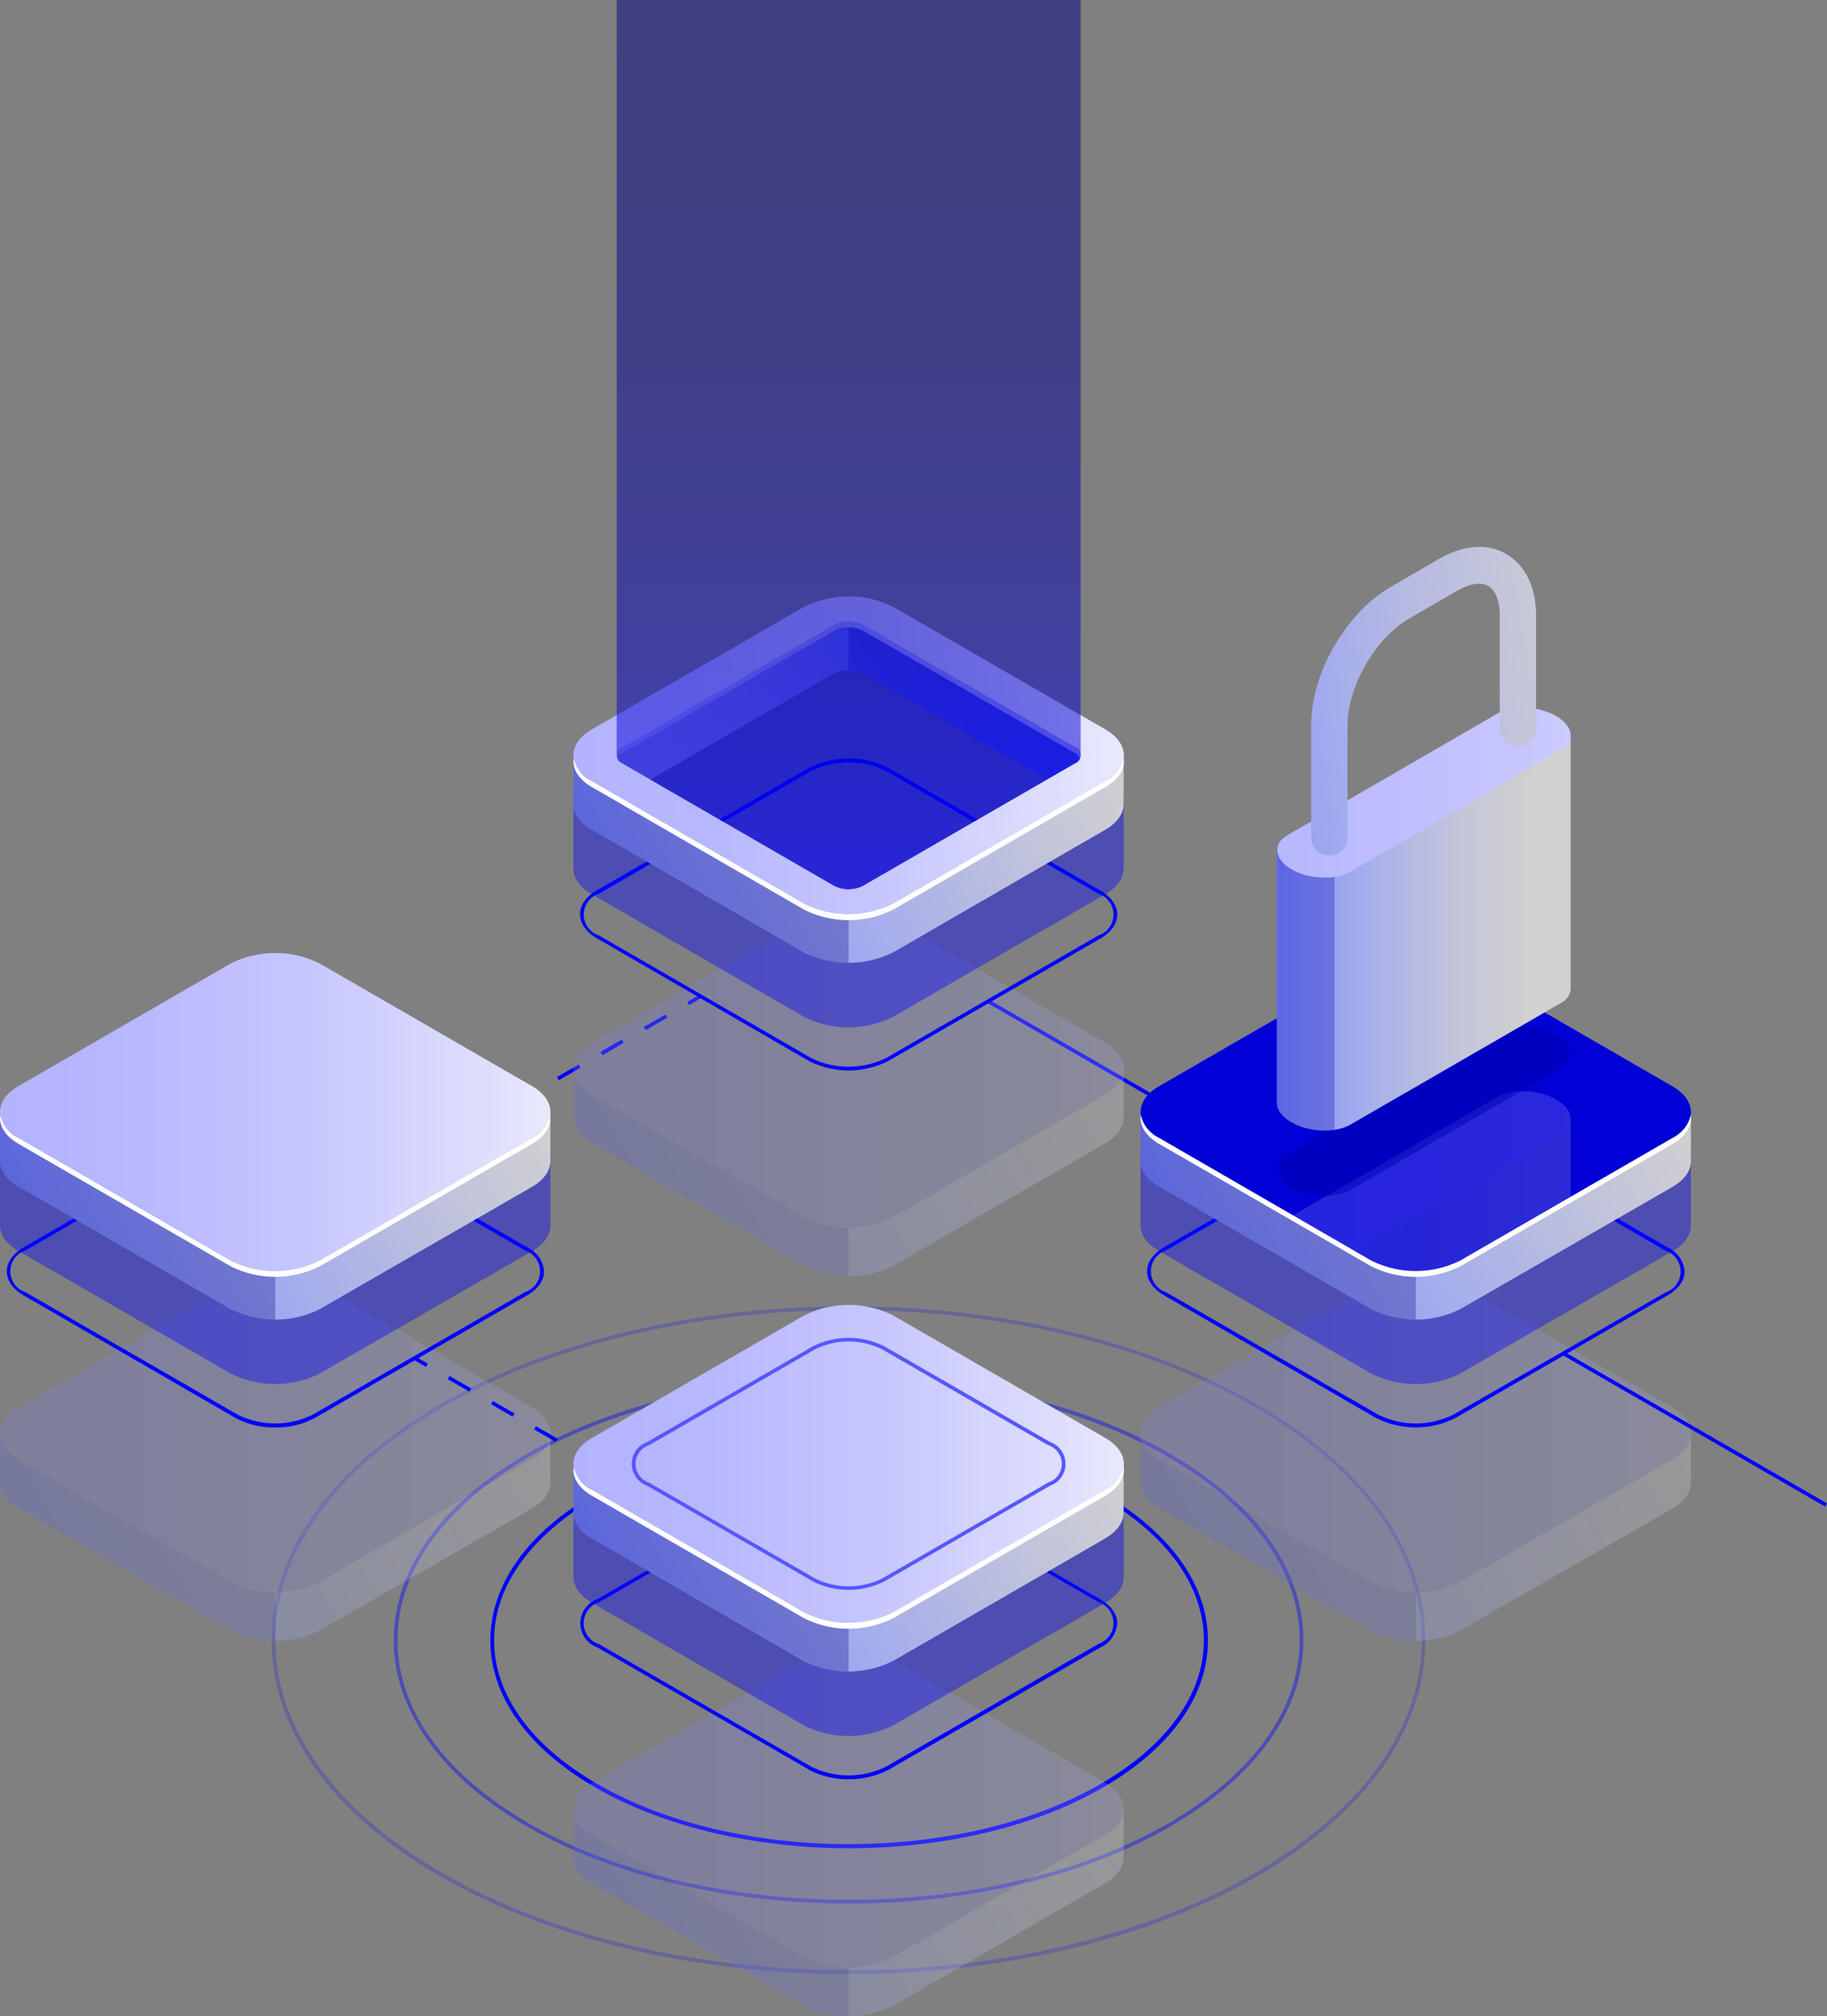 <svg xmlns="http://www.w3.org/2000/svg" xmlns:xlink="http://www.w3.org/1999/xlink" viewBox="0 0 266.79 294.37"><rect x="0" y="0" width="266.79" height="294.37" fill="#808080" stroke="none"/><defs><style>.cls-1{fill:none;}.cls-2{isolation:isolate;}.cls-3,.cls-4,.cls-5{fill:#0200fe;}.cls-3{opacity:0.4;}.cls-32,.cls-4{opacity:0.2;}.cls-35,.cls-6,.cls-8{opacity:0.3;}.cls-7{fill:url(#Áåçûìÿííûé_ãðàäèåíò_7);}.cls-10,.cls-8{fill:#000082;}.cls-9{fill:url(#Áåçûìÿííûé_ãðàäèåíò_3);}.cls-11{fill:url(#Áåçûìÿííûé_ãðàäèåíò_7-2);}.cls-12{fill:url(#Áåçûìÿííûé_ãðàäèåíò_3-2);}.cls-13{fill:#fff;}.cls-14{fill:url(#Áåçûìÿííûé_ãðàäèåíò_7-3);}.cls-15{fill:url(#Áåçûìÿííûé_ãðàäèåíò_3-3);}.cls-16{fill:url(#Áåçûìÿííûé_ãðàäèåíò_7-4);}.cls-17{fill:url(#Áåçûìÿííûé_ãðàäèåíò_3-4);}.cls-18,.cls-35,.cls-37{fill:#0000ad;}.cls-19{opacity:0.51;}.cls-20{fill:url(#Áåçûìÿííûé_ãðàäèåíò_7-5);}.cls-21{fill:url(#Áåçûìÿííûé_ãðàäèåíò_3-5);}.cls-22{fill:url(#Áåçûìÿííûé_ãðàäèåíò_7-6);}.cls-23{fill:url(#Áåçûìÿííûé_ãðàäèåíò_3-6);}.cls-24{fill:#5757ff;}.cls-25{fill:url(#Áåçûìÿííûé_ãðàäèåíò_7-7);}.cls-26{fill:url(#Áåçûìÿííûé_ãðàäèåíò_3-7);}.cls-27{fill:url(#Áåçûìÿííûé_ãðàäèåíò_7-8);}.cls-28{fill:url(#Áåçûìÿííûé_ãðàäèåíò_6);}.cls-29{fill:url(#Áåçûìÿííûé_ãðàäèåíò_3-8);}.cls-30{fill:url(#Áåçûìÿííûé_ãðàäèåíò_3-9);}.cls-31{mix-blend-mode:lighten;fill:url(#Áåçûìÿííûé_ãðàäèåíò_4);}.cls-31,.cls-37{opacity:0.5;}.cls-33{clip-path:url(#clip-path);}.cls-34{fill:url(#Áåçûìÿííûé_ãðàäèåíò_2);}.cls-36{fill:url(#Áåçûìÿííûé_ãðàäèåíò_3-10);}.cls-38{fill:url(#Áåçûìÿííûé_ãðàäèåíò_2-2);}.cls-39{fill:url(#Áåçûìÿííûé_ãðàäèåíò_3-11);}.cls-40{fill:url(#Áåçûìÿííûé_ãðàäèåíò_2-3);}</style><linearGradient id="&#xC1;&#xE5;&#xE7;&#xFB;&#xEC;&#xFF;&#xED;&#xED;&#xFB;&#xE9;_&#xE3;&#xF0;&#xE0;&#xE4;&#xE8;&#xE5;&#xED;&#xF2;_7" x1="194.41" y1="195.36" x2="258.18" y2="232.17" gradientTransform="matrix(-1, 0, 0, 1, 266.79, 0)" gradientUnits="userSpaceOnUse"><stop offset="0" stop-color="#d1d1d1"></stop><stop offset="0.28" stop-color="#bfc2dc"></stop><stop offset="0.85" stop-color="#919df7"></stop><stop offset="1" stop-color="#8392ff"></stop></linearGradient><linearGradient id="&#xC1;&#xE5;&#xE7;&#xFB;&#xEC;&#xFF;&#xED;&#xED;&#xFB;&#xE9;_&#xE3;&#xF0;&#xE0;&#xE4;&#xE8;&#xE5;&#xED;&#xF2;_3" x1="186.42" y1="209.27" x2="266.79" y2="209.27" gradientTransform="matrix(-1, 0, 0, 1, 266.79, 0)" gradientUnits="userSpaceOnUse"><stop offset="0" stop-color="#e9e9fd"></stop><stop offset="0.12" stop-color="#dedefd"></stop><stop offset="0.45" stop-color="#c6c6fe"></stop><stop offset="0.75" stop-color="#b8b8ff"></stop><stop offset="1" stop-color="#b3b3ff"></stop></linearGradient><linearGradient id="&#xC1;&#xE5;&#xE7;&#xFB;&#xEC;&#xFF;&#xED;&#xED;&#xFB;&#xE9;_&#xE3;&#xF0;&#xE0;&#xE4;&#xE8;&#xE5;&#xED;&#xF2;_7-2" x1="194.41" y1="148.42" x2="258.18" y2="185.24" xlink:href="#&#xC1;&#xE5;&#xE7;&#xFB;&#xEC;&#xFF;&#xED;&#xED;&#xFB;&#xE9;_&#xE3;&#xF0;&#xE0;&#xE4;&#xE8;&#xE5;&#xED;&#xF2;_7"></linearGradient><linearGradient id="&#xC1;&#xE5;&#xE7;&#xFB;&#xEC;&#xFF;&#xED;&#xED;&#xFB;&#xE9;_&#xE3;&#xF0;&#xE0;&#xE4;&#xE8;&#xE5;&#xED;&#xF2;_3-2" x1="186.42" y1="162.34" x2="266.79" y2="162.34" xlink:href="#&#xC1;&#xE5;&#xE7;&#xFB;&#xEC;&#xFF;&#xED;&#xED;&#xFB;&#xE9;_&#xE3;&#xF0;&#xE0;&#xE4;&#xE8;&#xE5;&#xED;&#xF2;_3"></linearGradient><linearGradient id="&#xC1;&#xE5;&#xE7;&#xFB;&#xEC;&#xFF;&#xED;&#xED;&#xFB;&#xE9;_&#xE3;&#xF0;&#xE0;&#xE4;&#xE8;&#xE5;&#xED;&#xF2;_7-3" x1="27.86" y1="195.36" x2="91.63" y2="232.17" xlink:href="#&#xC1;&#xE5;&#xE7;&#xFB;&#xEC;&#xFF;&#xED;&#xED;&#xFB;&#xE9;_&#xE3;&#xF0;&#xE0;&#xE4;&#xE8;&#xE5;&#xED;&#xF2;_7"></linearGradient><linearGradient id="&#xC1;&#xE5;&#xE7;&#xFB;&#xEC;&#xFF;&#xED;&#xED;&#xFB;&#xE9;_&#xE3;&#xF0;&#xE0;&#xE4;&#xE8;&#xE5;&#xED;&#xF2;_3-3" x1="19.87" y1="209.27" x2="100.24" y2="209.27" xlink:href="#&#xC1;&#xE5;&#xE7;&#xFB;&#xEC;&#xFF;&#xED;&#xED;&#xFB;&#xE9;_&#xE3;&#xF0;&#xE0;&#xE4;&#xE8;&#xE5;&#xED;&#xF2;_3"></linearGradient><linearGradient id="&#xC1;&#xE5;&#xE7;&#xFB;&#xEC;&#xFF;&#xED;&#xED;&#xFB;&#xE9;_&#xE3;&#xF0;&#xE0;&#xE4;&#xE8;&#xE5;&#xED;&#xF2;_7-4" x1="27.86" y1="148.42" x2="91.63" y2="185.24" xlink:href="#&#xC1;&#xE5;&#xE7;&#xFB;&#xEC;&#xFF;&#xED;&#xED;&#xFB;&#xE9;_&#xE3;&#xF0;&#xE0;&#xE4;&#xE8;&#xE5;&#xED;&#xF2;_7"></linearGradient><linearGradient id="&#xC1;&#xE5;&#xE7;&#xFB;&#xEC;&#xFF;&#xED;&#xED;&#xFB;&#xE9;_&#xE3;&#xF0;&#xE0;&#xE4;&#xE8;&#xE5;&#xED;&#xF2;_3-4" x1="19.87" y1="162.34" x2="100.24" y2="162.34" xlink:href="#&#xC1;&#xE5;&#xE7;&#xFB;&#xEC;&#xFF;&#xED;&#xED;&#xFB;&#xE9;_&#xE3;&#xF0;&#xE0;&#xE4;&#xE8;&#xE5;&#xED;&#xF2;_3"></linearGradient><linearGradient id="&#xC1;&#xE5;&#xE7;&#xFB;&#xEC;&#xFF;&#xED;&#xED;&#xFB;&#xE9;_&#xE3;&#xF0;&#xE0;&#xE4;&#xE8;&#xE5;&#xED;&#xF2;_7-5" x1="110.68" y1="250.14" x2="174.44" y2="286.96" xlink:href="#&#xC1;&#xE5;&#xE7;&#xFB;&#xEC;&#xFF;&#xED;&#xED;&#xFB;&#xE9;_&#xE3;&#xF0;&#xE0;&#xE4;&#xE8;&#xE5;&#xED;&#xF2;_7"></linearGradient><linearGradient id="&#xC1;&#xE5;&#xE7;&#xFB;&#xEC;&#xFF;&#xED;&#xED;&#xFB;&#xE9;_&#xE3;&#xF0;&#xE0;&#xE4;&#xE8;&#xE5;&#xED;&#xF2;_3-5" x1="102.68" y1="264.06" x2="183.05" y2="264.06" xlink:href="#&#xC1;&#xE5;&#xE7;&#xFB;&#xEC;&#xFF;&#xED;&#xED;&#xFB;&#xE9;_&#xE3;&#xF0;&#xE0;&#xE4;&#xE8;&#xE5;&#xED;&#xF2;_3"></linearGradient><linearGradient id="&#xC1;&#xE5;&#xE7;&#xFB;&#xEC;&#xFF;&#xED;&#xED;&#xFB;&#xE9;_&#xE3;&#xF0;&#xE0;&#xE4;&#xE8;&#xE5;&#xED;&#xF2;_7-6" x1="110.68" y1="199.8" x2="174.44" y2="236.61" xlink:href="#&#xC1;&#xE5;&#xE7;&#xFB;&#xEC;&#xFF;&#xED;&#xED;&#xFB;&#xE9;_&#xE3;&#xF0;&#xE0;&#xE4;&#xE8;&#xE5;&#xED;&#xF2;_7"></linearGradient><linearGradient id="&#xC1;&#xE5;&#xE7;&#xFB;&#xEC;&#xFF;&#xED;&#xED;&#xFB;&#xE9;_&#xE3;&#xF0;&#xE0;&#xE4;&#xE8;&#xE5;&#xED;&#xF2;_3-6" x1="102.68" y1="213.71" x2="183.05" y2="213.71" xlink:href="#&#xC1;&#xE5;&#xE7;&#xFB;&#xEC;&#xFF;&#xED;&#xED;&#xFB;&#xE9;_&#xE3;&#xF0;&#xE0;&#xE4;&#xE8;&#xE5;&#xED;&#xF2;_3"></linearGradient><linearGradient id="&#xC1;&#xE5;&#xE7;&#xFB;&#xEC;&#xFF;&#xED;&#xED;&#xFB;&#xE9;_&#xE3;&#xF0;&#xE0;&#xE4;&#xE8;&#xE5;&#xED;&#xF2;_7-7" x1="110.68" y1="142.11" x2="174.44" y2="178.92" xlink:href="#&#xC1;&#xE5;&#xE7;&#xFB;&#xEC;&#xFF;&#xED;&#xED;&#xFB;&#xE9;_&#xE3;&#xF0;&#xE0;&#xE4;&#xE8;&#xE5;&#xED;&#xF2;_7"></linearGradient><linearGradient id="&#xC1;&#xE5;&#xE7;&#xFB;&#xEC;&#xFF;&#xED;&#xED;&#xFB;&#xE9;_&#xE3;&#xF0;&#xE0;&#xE4;&#xE8;&#xE5;&#xED;&#xF2;_3-7" x1="102.68" y1="156.02" x2="183.05" y2="156.02" xlink:href="#&#xC1;&#xE5;&#xE7;&#xFB;&#xEC;&#xFF;&#xED;&#xED;&#xFB;&#xE9;_&#xE3;&#xF0;&#xE0;&#xE4;&#xE8;&#xE5;&#xED;&#xF2;_3"></linearGradient><linearGradient id="&#xC1;&#xE5;&#xE7;&#xFB;&#xEC;&#xFF;&#xED;&#xED;&#xFB;&#xE9;_&#xE3;&#xF0;&#xE0;&#xE4;&#xE8;&#xE5;&#xED;&#xF2;_7-8" x1="110.68" y1="96.34" x2="174.44" y2="133.16" xlink:href="#&#xC1;&#xE5;&#xE7;&#xFB;&#xEC;&#xFF;&#xED;&#xED;&#xFB;&#xE9;_&#xE3;&#xF0;&#xE0;&#xE4;&#xE8;&#xE5;&#xED;&#xF2;_7"></linearGradient><linearGradient id="&#xC1;&#xE5;&#xE7;&#xFB;&#xEC;&#xFF;&#xED;&#xED;&#xFB;&#xE9;_&#xE3;&#xF0;&#xE0;&#xE4;&#xE8;&#xE5;&#xED;&#xF2;_6" x1="114.5" y1="93.86" x2="171.37" y2="126.7" gradientTransform="matrix(-1, 0, 0, 1, 266.79, 0)" gradientUnits="userSpaceOnUse"><stop offset="0.24" stop-color="#8392ff"></stop><stop offset="0.31" stop-color="#8f9cf8"></stop><stop offset="0.48" stop-color="#acb3e7"></stop><stop offset="0.66" stop-color="#c1c4db"></stop><stop offset="0.83" stop-color="#cdced3"></stop><stop offset="1" stop-color="#d1d1d1"></stop></linearGradient><linearGradient id="&#xC1;&#xE5;&#xE7;&#xFB;&#xEC;&#xFF;&#xED;&#xED;&#xFB;&#xE9;_&#xE3;&#xF0;&#xE0;&#xE4;&#xE8;&#xE5;&#xED;&#xF2;_3-8" x1="102.68" y1="110.26" x2="183.05" y2="110.26" xlink:href="#&#xC1;&#xE5;&#xE7;&#xFB;&#xEC;&#xFF;&#xED;&#xED;&#xFB;&#xE9;_&#xE3;&#xF0;&#xE0;&#xE4;&#xE8;&#xE5;&#xED;&#xF2;_3"></linearGradient><linearGradient id="&#xC1;&#xE5;&#xE7;&#xFB;&#xEC;&#xFF;&#xED;&#xED;&#xFB;&#xE9;_&#xE3;&#xF0;&#xE0;&#xE4;&#xE8;&#xE5;&#xED;&#xF2;_3-9" x1="103.91" y1="110.26" x2="181.82" y2="110.26" xlink:href="#&#xC1;&#xE5;&#xE7;&#xFB;&#xEC;&#xFF;&#xED;&#xED;&#xFB;&#xE9;_&#xE3;&#xF0;&#xE0;&#xE4;&#xE8;&#xE5;&#xED;&#xF2;_3"></linearGradient><linearGradient id="&#xC1;&#xE5;&#xE7;&#xFB;&#xEC;&#xFF;&#xED;&#xED;&#xFB;&#xE9;_&#xE3;&#xF0;&#xE0;&#xE4;&#xE8;&#xE5;&#xED;&#xF2;_4" x1="142.86" y1="129.82" x2="142.86" gradientTransform="matrix(-1, 0, 0, 1, 266.79, 0)" gradientUnits="userSpaceOnUse"><stop offset="0" stop-color="#0200fe"></stop><stop offset="0.13" stop-color="#0100dc"></stop><stop offset="0.29" stop-color="#0100bb"></stop><stop offset="0.45" stop-color="#0100a2"></stop><stop offset="0.62" stop-color="#000090"></stop><stop offset="0.8" stop-color="#000085"></stop><stop offset="1" stop-color="#000082"></stop></linearGradient><clipPath id="clip-path"><path class="cls-1" d="M200.17,184l-30.91-17.84c-3.61-2.09-3.61-5.49,0-7.58l30.91-17.85a14.53,14.53,0,0,1,13.13,0l30.91,17.85c3.62,2.09,3.62,5.49,0,7.58L213.3,184A14.53,14.53,0,0,1,200.17,184Z"></path></clipPath><linearGradient id="&#xC1;&#xE5;&#xE7;&#xFB;&#xEC;&#xFF;&#xED;&#xED;&#xFB;&#xE9;_&#xE3;&#xF0;&#xE0;&#xE4;&#xE8;&#xE5;&#xED;&#xF2;_2" x1="42.8" y1="192.21" x2="85.7" y2="192.21" gradientTransform="matrix(-1, 0, 0, 1, 266.79, 0)" gradientUnits="userSpaceOnUse"><stop offset="0" stop-color="#d1d1d1"></stop><stop offset="0.17" stop-color="#c9cad6"></stop><stop offset="0.44" stop-color="#b3b9e3"></stop><stop offset="0.78" stop-color="#8f9cf8"></stop><stop offset="0.87" stop-color="#8392ff"></stop></linearGradient><linearGradient id="&#xC1;&#xE5;&#xE7;&#xFB;&#xEC;&#xFF;&#xED;&#xED;&#xFB;&#xE9;_&#xE3;&#xF0;&#xE0;&#xE4;&#xE8;&#xE5;&#xED;&#xF2;_3-10" x1="-2.41" y1="171.71" x2="103.45" y2="171.71" xlink:href="#&#xC1;&#xE5;&#xE7;&#xFB;&#xEC;&#xFF;&#xED;&#xED;&#xFB;&#xE9;_&#xE3;&#xF0;&#xE0;&#xE4;&#xE8;&#xE5;&#xED;&#xF2;_3"></linearGradient><linearGradient id="&#xC1;&#xE5;&#xE7;&#xFB;&#xEC;&#xFF;&#xED;&#xED;&#xFB;&#xE9;_&#xE3;&#xF0;&#xE0;&#xE4;&#xE8;&#xE5;&#xED;&#xF2;_2-2" x1="42.8" y1="136.23" x2="85.7" y2="136.23" xlink:href="#&#xC1;&#xE5;&#xE7;&#xFB;&#xEC;&#xFF;&#xED;&#xED;&#xFB;&#xE9;_&#xE3;&#xF0;&#xE0;&#xE4;&#xE8;&#xE5;&#xED;&#xF2;_2"></linearGradient><linearGradient id="&#xC1;&#xE5;&#xE7;&#xFB;&#xEC;&#xFF;&#xED;&#xED;&#xFB;&#xE9;_&#xE3;&#xF0;&#xE0;&#xE4;&#xE8;&#xE5;&#xED;&#xF2;_3-11" x1="-2.41" y1="115.74" x2="103.45" y2="115.74" xlink:href="#&#xC1;&#xE5;&#xE7;&#xFB;&#xEC;&#xFF;&#xED;&#xED;&#xFB;&#xE9;_&#xE3;&#xF0;&#xE0;&#xE4;&#xE8;&#xE5;&#xED;&#xF2;_3"></linearGradient><linearGradient id="&#xC1;&#xE5;&#xE7;&#xFB;&#xEC;&#xFF;&#xED;&#xED;&#xFB;&#xE9;_&#xE3;&#xF0;&#xE0;&#xE4;&#xE8;&#xE5;&#xED;&#xF2;_2-3" x1="26.84" y1="96.36" x2="103.51" y2="109.53" xlink:href="#&#xC1;&#xE5;&#xE7;&#xFB;&#xEC;&#xFF;&#xED;&#xED;&#xFB;&#xE9;_&#xE3;&#xF0;&#xE0;&#xE4;&#xE8;&#xE5;&#xED;&#xF2;_2"></linearGradient></defs><g class="cls-2"><g id="Layer_2" data-name="Layer 2"><g id="&#xD1;&#xEB;&#xEE;&#xE9;_1" data-name="&#xD1;&#xEB;&#xEE;&#xE9; 1"><path class="cls-3" d="M77,266.69c-12.58-7.27-19.5-16.94-19.5-27.24s6.92-20,19.51-27.24c25.86-14.93,68-14.93,93.81,0,12.58,7.26,19.51,16.94,19.51,27.24s-6.93,20-19.51,27.24c-12.93,7.47-29.92,11.2-46.91,11.2S90,274.15,77,266.69Zm.28-54c-12.41,7.16-19.24,16.67-19.24,26.77s6.83,19.61,19.24,26.77c25.71,14.85,67.56,14.85,93.27,0,12.41-7.16,19.24-16.67,19.24-26.77s-6.83-19.61-19.24-26.77c-12.85-7.43-29.74-11.14-46.63-11.14S90.15,205.25,77.29,212.68Z"></path><path class="cls-4" d="M64.4,274c-16-9.21-24.74-21.47-24.74-34.52s8.79-25.31,24.74-34.52c32.82-19,86.23-19,119,0,16,9.2,24.73,21.46,24.73,34.52S199.4,264.76,183.45,274c-16.42,9.48-38,14.21-59.53,14.21S80.81,283.45,64.4,274Zm.27-68.57c-15.77,9.1-24.46,21.2-24.46,34s8.68,24.94,24.46,34.05c32.67,18.87,85.83,18.87,118.51,0,15.77-9.11,24.46-21.2,24.46-34.05S199,214.5,183.18,205.39c-16.34-9.43-37.79-14.14-59.25-14.14S81,196,64.67,205.4Z"></path><path class="cls-5" d="M87,261h0c-9.92-5.73-15.39-13.37-15.39-21.5S77,223.68,87,218c20.39-11.77,53.56-11.77,74,0,9.92,5.73,15.39,13.36,15.39,21.5s-5.47,15.77-15.39,21.5c-10.2,5.89-23.59,8.83-37,8.83S97.14,266.84,87,261Zm.28-42.53c-9.76,5.63-15.13,13.1-15.13,21s5.37,15.4,15.12,21h0c20.24,11.69,53.17,11.68,73.4,0,9.76-5.63,15.13-13.1,15.13-21s-5.37-15.4-15.12-21c-10.12-5.85-23.41-8.77-36.7-8.77S97.34,212.57,87.23,218.42Z"></path><rect class="cls-5" x="63.81" y="166.84" width="2" height="0.54" transform="translate(-74.86 54.78) rotate(-29.99)"></rect><path class="cls-5" d="M68.71,164.55l3.16-1.83.27.47L69,165ZM75,160.9l3.16-1.83.27.47-3.16,1.83Zm6.32-3.66,3.17-1.82.27.47-3.16,1.82Zm6.33-3.65,3.17-1.83.27.47L88,154.06ZM94,149.93l3.17-1.82.27.47-3.17,1.82Z"></path><rect class="cls-5" x="100.35" y="145.74" width="2" height="0.54" transform="translate(-59.44 70.26) rotate(-30.01)"></rect><g class="cls-6"><path class="cls-7" d="M0,216.28v-7l1.94-1.07c.54,3.3,4.43,5.48,7.69,5.93l22.14,13,9.67,3.49,30.85-15.92-.71-.41c2.63-1.23,4-4.05,5.48-6.62l2.08,1.24,1.23.35v7.18h0c0,1.37-.9,2.74-2.71,3.79L46.75,238a14.53,14.53,0,0,1-13.13,0L2.71,220.18c-1.78-1-2.68-2.37-2.71-3.72v-.18Z"></path><path class="cls-8" d="M9.63,214.13l22.14,13,8.42,3v9.47A13.38,13.38,0,0,1,33.62,238L2.71,220.18c-1.78-1-2.68-2.37-2.71-3.72v-.18H0v-7l1.77-1H2C2.56,211.54,6.4,213.68,9.63,214.13Z"></path><path class="cls-9" d="M33.62,230.91,2.71,213.06c-3.61-2.09-3.61-5.49,0-7.57l30.91-17.85a14.53,14.53,0,0,1,13.13,0l30.91,17.84c3.62,2.09,3.62,5.49,0,7.58L46.75,230.91A14.53,14.53,0,0,1,33.62,230.91Z"></path><g class="cls-6"><path class="cls-10" d="M33.62,230.91,2.71,213.06c-3.61-2.09-3.61-5.49,0-7.57l30.91-17.85a14.53,14.53,0,0,1,13.13,0l30.91,17.84c3.62,2.09,3.62,5.49,0,7.58L46.75,230.91A14.53,14.53,0,0,1,33.62,230.91Z"></path></g></g><path class="cls-5" d="M34.36,207,3.45,189.12C1.85,188.19,1,186.94,1,185.6s.89-2.59,2.49-3.52l30.91-17.85a12.92,12.92,0,0,1,11.65,0l30.91,17.85a4.24,4.24,0,0,1,2.49,3.52c0,1.34-.89,2.59-2.49,3.52L46,207a11.9,11.9,0,0,1-5.82,1.39A11.91,11.91,0,0,1,34.36,207Zm.27-42.26L3.72,182.55a3.21,3.21,0,0,0,0,6.1l30.91,17.84a12.29,12.29,0,0,0,11.11,0l30.91-17.84a3.21,3.21,0,0,0,0-6.1L45.74,164.7a11.38,11.38,0,0,0-5.55-1.32A11.4,11.4,0,0,0,34.63,164.7Z"></path><path class="cls-3" d="M0,178.75V168.16l1.94-1.07c.54,3.3,4.43,5.48,7.69,5.93L31.77,186l9.67,3.49,30.85-15.92-.71-.41c2.63-1.23,4-4,5.48-6.62l2.08,1.24,1.23.35v10.76h0c0,1.37-.9,2.75-2.71,3.79L46.75,200.49a14.53,14.53,0,0,1-13.13,0L2.71,182.65c-1.78-1-2.68-2.37-2.71-3.72v-.18Z"></path><path class="cls-11" d="M0,169.34v-7l1.94-1.08c.54,3.31,4.43,5.48,7.69,5.94l22.14,13,9.67,3.49,30.85-15.92-.71-.42c2.63-1.23,4-4,5.48-6.61l2.08,1.23,1.23.35v7.18h0c0,1.37-.9,2.75-2.71,3.79L46.75,191.09a14.53,14.53,0,0,1-13.13,0L2.71,173.24c-1.78-1-2.68-2.37-2.71-3.72v-.18Z"></path><path class="cls-8" d="M9.63,167.2l22.14,13,8.42,3v9.46a13.49,13.49,0,0,1-6.57-1.56L2.71,173.24c-1.78-1-2.68-2.37-2.71-3.72v-.18H0v-7l1.77-1H2C2.56,164.61,6.4,166.75,9.63,167.2Z"></path><path class="cls-12" d="M33.62,184,2.71,166.13c-3.61-2.09-3.61-5.49,0-7.58L33.62,140.7a14.53,14.53,0,0,1,13.13,0l30.91,17.85c3.62,2.09,3.62,5.49,0,7.58L46.75,184A14.53,14.53,0,0,1,33.62,184Z"></path><path class="cls-13" d="M2.71,166.13,33.62,184a14.53,14.53,0,0,0,13.13,0l30.91-17.84a4.9,4.9,0,0,0,2.68-3.36c.21,1.52-.68,3.07-2.68,4.23L46.75,184.84a14.53,14.53,0,0,1-13.13,0L2.71,167c-2-1.16-2.89-2.71-2.68-4.23A4.9,4.9,0,0,0,2.71,166.13Z"></path><polygon class="cls-5" points="182.5 168.55 182.77 168.08 144.5 145.99 144.23 146.46 182.5 168.55"></polygon><g class="cls-6"><path class="cls-14" d="M166.55,216.28v-7l1.94-1.07c.54,3.3,4.43,5.48,7.69,5.93l22.14,13,9.67,3.49,30.85-15.92-.71-.41c2.63-1.23,4.05-4.05,5.48-6.62l2.08,1.24,1.23.35v7.18h0c0,1.37-.9,2.74-2.71,3.79L213.3,238a14.53,14.53,0,0,1-13.13,0l-30.91-17.84c-1.78-1-2.68-2.37-2.71-3.72v-.18Z"></path><path class="cls-8" d="M176.18,214.13l22.14,13,8.42,3v9.47a13.38,13.38,0,0,1-6.57-1.57l-30.91-17.84c-1.78-1-2.68-2.37-2.71-3.72v-.18h0v-7l1.77-1h.19C169.11,211.54,173,213.68,176.18,214.13Z"></path><path class="cls-15" d="M200.17,230.91l-30.91-17.85c-3.61-2.09-3.61-5.49,0-7.57l30.91-17.85a14.53,14.53,0,0,1,13.13,0l30.91,17.84c3.62,2.09,3.62,5.49,0,7.58L213.3,230.91A14.53,14.53,0,0,1,200.17,230.91Z"></path><g class="cls-6"><path class="cls-10" d="M200.17,230.91l-30.91-17.85c-3.61-2.09-3.61-5.49,0-7.57l30.91-17.85a14.53,14.53,0,0,1,13.13,0l30.91,17.84c3.62,2.09,3.62,5.49,0,7.58L213.3,230.91A14.53,14.53,0,0,1,200.17,230.91Z"></path></g></g><path class="cls-5" d="M200.91,207,170,189.12c-1.6-.93-2.49-2.18-2.49-3.52s.89-2.59,2.49-3.52l30.91-17.85a12.92,12.92,0,0,1,11.65,0l30.91,17.85A4.24,4.24,0,0,1,246,185.6c0,1.34-.89,2.59-2.49,3.52L212.56,207a12.9,12.9,0,0,1-11.65,0Zm42.29-18.31a3.21,3.21,0,0,0,0-6.1L212.29,164.7a12.29,12.29,0,0,0-11.11,0l-30.91,17.85a3.21,3.21,0,0,0,0,6.1l30.91,17.84a12.29,12.29,0,0,0,11.11,0Z"></path><path class="cls-3" d="M166.55,178.75V168.16l1.94-1.07c.54,3.3,4.43,5.48,7.69,5.93L198.32,186l9.67,3.49,30.85-15.92-.71-.41c2.63-1.23,4.05-4,5.48-6.62l2.08,1.24,1.23.35v10.76h0c0,1.37-.9,2.75-2.71,3.79L213.3,200.49a14.53,14.53,0,0,1-13.13,0l-30.91-17.84c-1.78-1-2.68-2.37-2.71-3.72v-.18Z"></path><path class="cls-16" d="M166.55,169.34v-7l1.94-1.08c.54,3.31,4.43,5.48,7.69,5.94l22.14,13,9.67,3.49,30.85-15.92-.71-.42c2.63-1.23,4.05-4,5.48-6.61l2.08,1.23,1.23.35v7.18h0c0,1.38-.9,2.75-2.71,3.79L213.3,191.09a14.53,14.53,0,0,1-13.13,0l-30.91-17.85c-1.78-1-2.68-2.37-2.71-3.72v-.18Z"></path><path class="cls-8" d="M176.18,167.2l22.14,13,8.42,3v9.46a13.49,13.49,0,0,1-6.57-1.56l-30.91-17.85c-1.78-1-2.68-2.37-2.71-3.72v-.18h0v-7l1.77-1h.19C169.11,164.61,173,166.75,176.18,167.2Z"></path><path class="cls-17" d="M200.17,184l-30.91-17.84c-3.61-2.09-3.61-5.49,0-7.58l30.91-17.85a14.53,14.53,0,0,1,13.13,0l30.91,17.85c3.62,2.09,3.62,5.49,0,7.58L213.3,184A14.53,14.53,0,0,1,200.17,184Z"></path><path class="cls-18" d="M200.17,184l-30.91-17.84c-3.61-2.09-3.61-5.49,0-7.58l30.91-17.85a14.53,14.53,0,0,1,13.13,0l30.91,17.85c3.62,2.09,3.62,5.49,0,7.58L213.3,184A14.53,14.53,0,0,1,200.17,184Z"></path><g class="cls-19"><path class="cls-5" d="M200.17,184l-30.91-17.84c-3.61-2.09-3.61-5.49,0-7.58l30.91-17.85a14.53,14.53,0,0,1,13.13,0l30.91,17.85c3.62,2.09,3.62,5.49,0,7.58L213.3,184A14.53,14.53,0,0,1,200.17,184Z"></path></g><path class="cls-13" d="M169.26,166.13,200.17,184a14.53,14.53,0,0,0,13.13,0l30.91-17.84a4.9,4.9,0,0,0,2.68-3.36c.21,1.52-.68,3.07-2.68,4.23L213.3,184.84a14.53,14.53,0,0,1-13.13,0L169.26,167c-2-1.16-2.89-2.71-2.68-4.23A4.9,4.9,0,0,0,169.26,166.13Z"></path><polygon class="cls-5" points="98.75 220.65 99.02 220.19 97.29 219.19 97.02 219.65 98.75 220.65"></polygon><path class="cls-5" d="M90.69,216l.27-.47,3.16,1.83-.27.47Zm-6.33-3.65.27-.47,3.17,1.82-.28.47ZM78,208.69l.27-.47,3.17,1.83-.28.47ZM71.7,205l.27-.47,3.17,1.83-.27.47Zm-6.33-3.65.28-.47,3.16,1.82-.27.47Z"></path><polygon class="cls-5" points="62.21 199.56 62.48 199.09 60.75 198.09 60.48 198.56 62.21 199.56"></polygon><g class="cls-6"><path class="cls-20" d="M83.74,271.06v-7L85.67,263c.55,3.3,4.44,5.48,7.69,5.94l22.15,12.95,9.67,3.49L156,269.44l-.72-.42c2.64-1.23,4.06-4,5.49-6.62l2.07,1.24,1.24.35v7.18h0c0,1.37-.91,2.75-2.72,3.79l-30.9,17.85a14.53,14.53,0,0,1-13.13,0L86.45,275c-1.78-1-2.68-2.37-2.71-3.72v-.18Z"></path><path class="cls-8" d="M93.36,268.92l22.15,12.95,8.41,3v9.47a13.48,13.48,0,0,1-6.56-1.56L86.45,275c-1.78-1-2.68-2.37-2.71-3.72v-.18h0v-7l1.77-1h.18C86.3,266.33,90.14,268.47,93.36,268.92Z"></path><path class="cls-21" d="M117.36,285.69,86.45,267.85c-3.62-2.09-3.62-5.49,0-7.58l30.91-17.85a14.53,14.53,0,0,1,13.13,0l30.9,17.85c3.62,2.09,3.62,5.49,0,7.58l-30.9,17.84A14.53,14.53,0,0,1,117.36,285.69Z"></path><g class="cls-6"><path class="cls-10" d="M117.36,285.69,86.45,267.85c-3.62-2.09-3.62-5.49,0-7.58l30.91-17.85a14.53,14.53,0,0,1,13.13,0l30.9,17.85c3.62,2.09,3.62,5.49,0,7.58l-30.9,17.84A14.53,14.53,0,0,1,117.36,285.69Z"></path></g></g><path class="cls-5" d="M118.1,258.34,87.19,240.49a3.73,3.73,0,0,1,0-7l30.91-17.84a12.86,12.86,0,0,1,11.65,0l30.91,17.84c1.6.93,2.49,2.18,2.49,3.52a4.24,4.24,0,0,1-2.49,3.52l-30.91,17.85a12.9,12.9,0,0,1-11.65,0Zm.27-42.26L87.46,233.92a3.21,3.21,0,0,0,0,6.11l30.91,17.84a12.29,12.29,0,0,0,11.11,0L160.39,240a3.22,3.22,0,0,0,0-6.11l-30.91-17.84a12.27,12.27,0,0,0-11.11,0Z"></path><path class="cls-3" d="M83.74,230.13V219.54l1.93-1.08c.55,3.31,4.44,5.49,7.69,5.94l22.15,12.95,9.67,3.49L156,224.92l-.72-.41c2.64-1.23,4.06-4,5.49-6.62l2.07,1.24,1.24.34v10.77h0c0,1.37-.91,2.74-2.72,3.79l-30.9,17.84a14.53,14.53,0,0,1-13.13,0L86.45,234c-1.78-1-2.68-2.38-2.71-3.73v-.18Z"></path><path class="cls-22" d="M83.74,220.72v-7l1.93-1.07c.55,3.3,4.44,5.48,7.69,5.93l22.15,13,9.67,3.49L156,219.09l-.72-.41c2.64-1.23,4.06-4.05,5.49-6.62l2.07,1.24,1.24.35v7.18h0c0,1.37-.91,2.74-2.72,3.79l-30.9,17.84a14.53,14.53,0,0,1-13.13,0L86.45,224.62c-1.78-1-2.68-2.37-2.71-3.72v-.18Z"></path><path class="cls-8" d="M93.36,218.57l22.15,13,8.41,3V244a13.37,13.37,0,0,1-6.56-1.57L86.45,224.62c-1.78-1-2.68-2.37-2.71-3.72v-.18h0v-7l1.77-1h.18C86.3,216,90.14,218.12,93.36,218.57Z"></path><path class="cls-23" d="M117.36,235.35,86.45,217.5c-3.62-2.09-3.62-5.48,0-7.57l30.91-17.85a14.53,14.53,0,0,1,13.13,0l30.9,17.85c3.62,2.08,3.62,5.48,0,7.57l-30.9,17.85A14.53,14.53,0,0,1,117.36,235.35Z"></path><path class="cls-24" d="M118.66,230.85,94.51,216.91a3.39,3.39,0,0,1,0-6.39l24.15-13.94a11.63,11.63,0,0,1,10.53,0l24.14,13.94a3.39,3.39,0,0,1,0,6.39l-24.14,13.94a11.63,11.63,0,0,1-10.53,0Zm34.4-14.41a2.86,2.86,0,0,0,0-5.45l-24.15-13.94a11,11,0,0,0-10,0L94.78,211a2.87,2.87,0,0,0,0,5.45l24.15,13.94a11,11,0,0,0,10,0Z"></path><path class="cls-13" d="M86.45,217.5l30.91,17.85a14.53,14.53,0,0,0,13.13,0l30.9-17.85a4.9,4.9,0,0,0,2.69-3.35c.21,1.51-.68,3.07-2.69,4.23l-30.9,17.84a14.53,14.53,0,0,1-13.13,0L86.45,218.38c-2-1.16-2.89-2.72-2.68-4.23A4.86,4.86,0,0,0,86.45,217.5Z"></path><g class="cls-6"><path class="cls-25" d="M83.74,163v-7L85.67,155c.55,3.3,4.44,5.48,7.69,5.93l22.15,13,9.67,3.49L156,161.4l-.72-.41c2.64-1.23,4.06-4.05,5.49-6.62l2.07,1.24,1.24.35v7.18h0c0,1.37-.91,2.74-2.72,3.79l-30.9,17.84a14.53,14.53,0,0,1-13.13,0L86.45,166.93c-1.78-1-2.68-2.38-2.71-3.73V163Z"></path><path class="cls-8" d="M93.36,160.88l22.15,13,8.41,3v9.47a13.37,13.37,0,0,1-6.56-1.57L86.45,166.93c-1.78-1-2.68-2.38-2.71-3.73V163h0v-7l1.77-1h.18C86.3,158.29,90.14,160.43,93.36,160.88Z"></path><path class="cls-26" d="M117.36,177.66,86.45,159.81c-3.62-2.09-3.62-5.49,0-7.58l30.91-17.84a14.53,14.53,0,0,1,13.13,0l30.9,17.84c3.62,2.09,3.62,5.49,0,7.58l-30.9,17.85A14.53,14.53,0,0,1,117.36,177.66Z"></path><g class="cls-6"><path class="cls-10" d="M117.36,177.66,86.45,159.81c-3.62-2.09-3.62-5.49,0-7.58l30.91-17.84a14.53,14.53,0,0,1,13.13,0l30.9,17.84c3.62,2.09,3.62,5.49,0,7.58l-30.9,17.85A14.53,14.53,0,0,1,117.36,177.66Z"></path></g></g><path class="cls-5" d="M118.1,154.88,87.19,137c-1.61-.93-2.49-2.18-2.49-3.52s.88-2.59,2.49-3.52l30.91-17.84a12.86,12.86,0,0,1,11.65,0L160.66,130c1.6.93,2.49,2.18,2.49,3.52s-.89,2.59-2.49,3.52l-30.91,17.84a12.82,12.82,0,0,1-11.65,0Zm.27-42.26L87.46,130.47a3.21,3.21,0,0,0,0,6.1l30.91,17.85a12.35,12.35,0,0,0,11.11,0l30.91-17.85a3.21,3.21,0,0,0,0-6.1l-30.91-17.85a12.35,12.35,0,0,0-11.11,0Z"></path><path class="cls-3" d="M83.74,126.67V116.09L85.67,115c.55,3.3,4.44,5.48,7.69,5.94l22.15,13,9.67,3.49L156,121.47l-.72-.42c2.64-1.23,4.06-4,5.49-6.62l2.07,1.24,1.24.35v10.76h0c0,1.38-.91,2.75-2.72,3.79l-30.9,17.85a14.53,14.53,0,0,1-13.13,0L86.45,130.57c-1.78-1-2.68-2.37-2.71-3.72v-.18Z"></path><path class="cls-27" d="M83.74,117.26v-7l1.93-1.08c.55,3.31,4.44,5.49,7.69,5.94l22.15,12.95,9.67,3.49L156,115.64l-.72-.41c2.64-1.23,4.06-4,5.49-6.62l2.07,1.24,1.24.34v7.19h0c0,1.37-.91,2.74-2.72,3.78L130.49,139a14.53,14.53,0,0,1-13.13,0L86.45,121.16c-1.78-1-2.68-2.37-2.71-3.72v-.18Z"></path><path class="cls-8" d="M93.36,115.12l22.15,12.95,8.41,3v9.47a13.48,13.48,0,0,1-6.56-1.57L86.45,121.16c-1.78-1-2.68-2.37-2.71-3.72v-.18h0v-7l1.77-1h.18C86.3,112.53,90.14,114.67,93.36,115.12Z"></path><path class="cls-28" d="M155.31,115.23,126,98.32a4.64,4.64,0,0,0-4.2,0L93,114.93l.32.19c-3.25-.45-7.14-2.63-7.69-5.94l32.3-18,9.4-2.48L135,93.23l25.78,15.38C159.37,111.18,158,114,155.31,115.23Z"></path><path class="cls-8" d="M123.92,89.65l3.45-.91L135,93.23l25.78,15.38c-1.43,2.57-2.85,5.39-5.49,6.62L126,98.32a4.21,4.21,0,0,0-2.1-.5Z"></path><path class="cls-29" d="M117.36,131.89,86.45,114.05c-3.62-2.09-3.62-5.49,0-7.58l30.91-17.84a14.53,14.53,0,0,1,13.13,0l30.9,17.84c3.62,2.09,3.62,5.49,0,7.58l-30.9,17.84A14.53,14.53,0,0,1,117.36,131.89ZM90.91,109.05a1.28,1.28,0,0,0,0,2.42l30.91,17.85a4.64,4.64,0,0,0,4.2,0l30.91-17.85a1.28,1.28,0,0,0,0-2.42L126,91.2a4.64,4.64,0,0,0-4.2,0Z"></path><path class="cls-13" d="M90.91,109.05,121.82,91.2a4.64,4.64,0,0,1,4.2,0l30.91,17.85c.78.44,1,1.08.77,1.65a1.74,1.74,0,0,0-.77-.78L126,92.07a4.7,4.7,0,0,0-4.2,0L90.91,109.92a1.79,1.79,0,0,0-.77.78C89.89,110.13,90.14,109.49,90.91,109.05Z"></path><path class="cls-13" d="M86.45,114.05l30.91,17.84a14.53,14.53,0,0,0,13.13,0l30.9-17.84a4.9,4.9,0,0,0,2.69-3.35c.21,1.51-.68,3.07-2.69,4.22l-30.9,17.85a14.53,14.53,0,0,1-13.13,0L86.45,114.92c-2-1.15-2.89-2.71-2.68-4.22A4.86,4.86,0,0,0,86.45,114.05Z"></path><path class="cls-30" d="M118.23,131.39,87.32,113.55c-3.13-1.82-3.13-4.76,0-6.57l30.91-17.85a12.6,12.6,0,0,1,11.38,0L160.52,107c3.14,1.82,3.14,4.76,0,6.58l-30.91,17.84A12.6,12.6,0,0,1,118.23,131.39ZM90,108.54c-1.64.95-1.64,2.49,0,3.44L121,129.82a6.57,6.57,0,0,0,6,0L157.8,112c1.65-1,1.65-2.49,0-3.44L126.9,90.7a6.57,6.57,0,0,0-6,0Z"></path><path class="cls-3" d="M121.82,91.2a4.64,4.64,0,0,1,4.2,0l30.91,17.85a1.28,1.28,0,0,1,0,2.42L126,129.32a4.64,4.64,0,0,1-4.2,0L90.91,111.47a1.28,1.28,0,0,1,0-2.42Z"></path><path class="cls-31" d="M90.05,110.24V0H157.8V110.24a1.46,1.46,0,0,1-.87,1.23L126,129.32a4.64,4.64,0,0,1-4.2,0L90.91,111.47A1.45,1.45,0,0,1,90.05,110.24Z"></path><g class="cls-32"><g class="cls-33"><path class="cls-34" d="M229.36,163.39v36.92h0a2.56,2.56,0,0,1-1.49,2.13l-30.68,17.72c-2.21,1.27-6.07,1.11-8.62-.36h0c-1.43-.83-2.14-1.89-2.11-2.89h0V180Z"></path><path class="cls-35" d="M194.89,220.91a10.22,10.22,0,0,1-6.32-1.1c-1.43-.83-2.14-1.89-2.11-2.89h0V180l8.28-3.2h.15Z"></path><path class="cls-36" d="M197.19,183.24l30.68-17.72c2.21-1.27,1.93-3.5-.62-5h0c-2.55-1.47-6.4-1.63-8.61-.36L188,177.91c-2.21,1.27-1.93,3.5.62,5h0C191.12,184.35,195,184.51,197.19,183.24Z"></path></g></g><path class="cls-37" d="M197.19,173.73,227.87,156c2.21-1.28,1.93-3.51-.62-5h0c-2.55-1.47-6.4-1.63-8.61-.36L188,168.4c-2.21,1.28-1.93,3.5.62,5h0C191.12,174.85,195,175,197.19,173.73Z"></path><path class="cls-38" d="M229.36,107.41v36.93h0a2.56,2.56,0,0,1-1.49,2.13l-30.68,17.72c-2.21,1.27-6.07,1.11-8.62-.36h0c-1.43-.82-2.14-1.89-2.11-2.89h0V124Z"></path><path class="cls-35" d="M194.89,164.93a10.22,10.22,0,0,1-6.32-1.1c-1.43-.82-2.14-1.89-2.11-2.89h0V124l8.28-3.2h.15Z"></path><path class="cls-39" d="M197.19,127.26l30.68-17.72c2.21-1.27,1.93-3.5-.62-5h0c-2.55-1.47-6.4-1.63-8.61-.36L188,121.93c-2.21,1.27-1.93,3.5.62,5h0C191.12,128.38,195,128.54,197.19,127.26Z"></path><path class="cls-40" d="M194.13,124.89a2.66,2.66,0,0,0,2.65-2.66v-16.4c0-5.6,4.09-12.69,8.94-15.49l7-4.06c1.86-1.08,3.54-1.34,4.61-.72s1.68,2.2,1.68,4.35v16.4a2.65,2.65,0,1,0,5.3,0V89.91c0-4.16-1.54-7.33-4.33-9s-6.32-1.35-9.91.72l-7,4.07c-6.5,3.75-11.6,12.57-11.6,20.08v16.4A2.66,2.66,0,0,0,194.13,124.89Z"></path><rect class="cls-5" x="247.25" y="186.6" width="0.54" height="44.19" transform="translate(-56.95 318.79) rotate(-60.02)"></rect></g></g></g></svg>